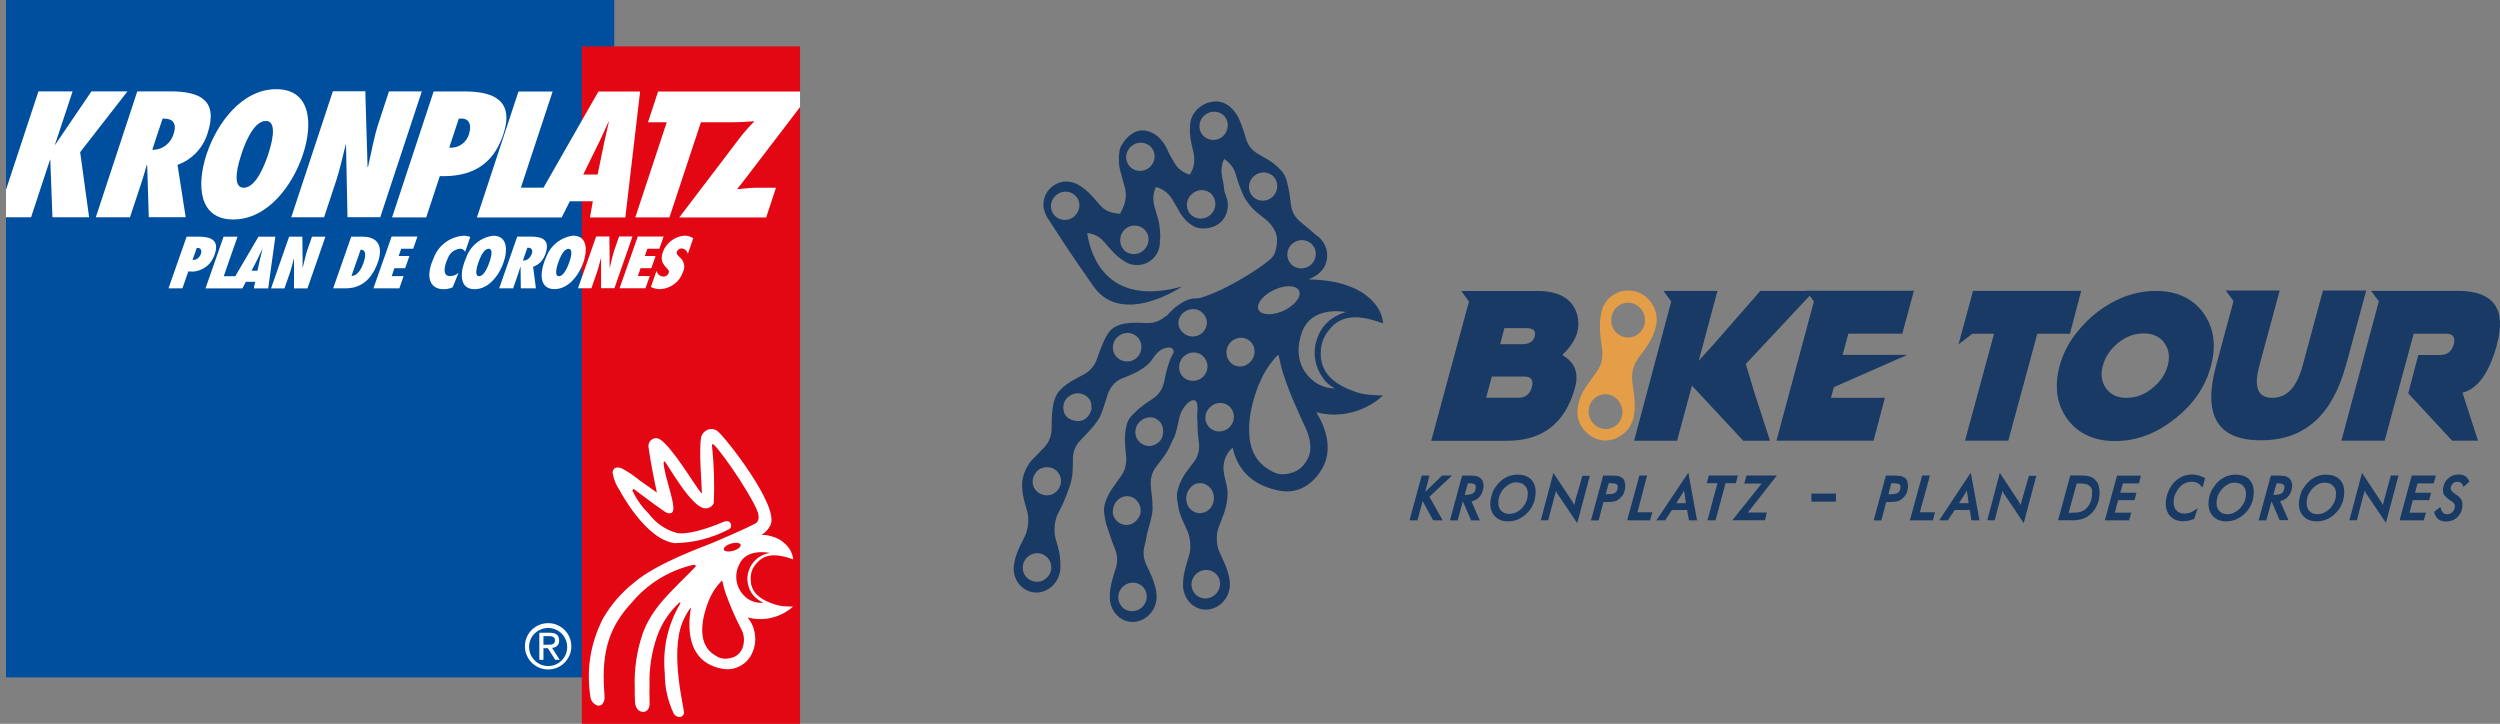 <?xml version="1.0" encoding="UTF-8"?><svg id="Ebene_1" xmlns="http://www.w3.org/2000/svg" xmlns:xlink="http://www.w3.org/1999/xlink" viewBox="0 0 321.23 93"><rect x="0" y="0" width="321.23" height="93" fill="#808080" stroke="none"/><defs><clipPath id="clippath"><rect width="79.72" height="88.36" fill="none"/></clipPath><clipPath id="clippath-1"><rect x="74.39" y="5.69" width="28.61" height="87.31" fill="none"/></clipPath><clipPath id="clippath-2"><rect y="11.03" width="17.06" height="17.33" fill="none"/></clipPath><clipPath id="clippath-3"><rect x="81.06" y="11.03" width="21.94" height="17.33" fill="none"/></clipPath><clipPath id="clippath-4"><rect x="130.23" y="12.96" width="48.16" height="67" fill="none"/></clipPath><clipPath id="clippath-5"><rect x="299.72" y="36.36" width="21.51" height="21.33" fill="none"/></clipPath></defs><g clip-path="url(#clippath)"><path d="M.77,0H78.93V87.04H.77V0Z" fill="#004f9f"/></g><g clip-path="url(#clippath-1)"><path d="M74.76,5.96h28.04V93h-28.04V5.96Z" fill="#e30613"/></g><g clip-path="url(#clippath-2)"><path d="M.77,24.38v3.54H3.99l2.45-7.43h.02l.28,7.43h4.71l-1.15-8.37,6.08-7.81h-4.63l-4.68,6.89h-.02l2.28-6.89H4.94L.77,24.38Z" fill="#fff"/></g><path d="M23.86,27.92l-1.05-6.74c.93-.33,1.73-.86,2.41-1.57s1.16-1.54,1.45-2.48c1.41-4.27-.98-5.39-4.79-5.39h-4.24l-5.33,16.18h4.39l1.43-4.31c.27-.8,.48-1.59,.72-2.39l.06-.04,.21,6.73h4.74Zm-4.29-8.7l1.32-3.98c1.23-.06,1.89,.53,1.42,1.95-.16,.56-.46,1.03-.91,1.41s-.97,.59-1.55,.65l-.28-.03Z" fill="#fff"/><path d="M26.54,19.83c-1.3,3.95-1.02,8.37,3.43,8.37s7.66-4.42,8.96-8.37c1.31-3.95,1.02-8.37-3.43-8.37s-7.66,4.42-8.96,8.37m4.47,0c.33-1.01,1.48-4.29,3.14-4.29s.64,3.29,.31,4.29-1.48,4.29-3.14,4.29-.64-3.28-.3-4.29" fill="#fff"/><path d="M37.43,27.92h4.21l1.57-4.75c.5-1.52,.8-3.02,1.2-4.55l.05-.04,.19,9.33h4.21l5.34-16.17h-4.22l-1.35,4.11c-.61,1.87-.9,3.71-1.34,5.58l-.06,.04-.29-9.74h-4.17l-5.34,16.17v.02Z" fill="#fff"/><path d="M54.77,27.93l1.74-5.3c3.77,.11,6.78-1.18,8.17-5.39,1.4-4.25-1.14-5.49-4.96-5.49h-4l-5.34,16.18s4.39,0,4.39,0Zm5.51-10.74c-.08,.27-.2,.53-.36,.76-.17,.23-.36,.43-.6,.59-.23,.17-.48,.29-.76,.36-.27,.07-.55,.1-.84,.08l1.23-3.73,.33-.02c1.08,0,1.33,.93,.99,1.95" fill="#fff"/><path d="M76.89,11.76l-7.05,12.35h-2.91l4.08-12.35h-4.39l-5.34,16.18h10.89l1.05-2.08h2.95l-.36,2.08h4.54l1.9-16.18h-5.36Zm.67,6.91l-.77,3.76h-1.85l1.84-3.75c.51-1.01,.95-2.04,1.42-3.05h.04c-.22,1.01-.48,2.04-.68,3.04Z" fill="#fff"/><g clip-path="url(#clippath-3)"><path d="M102.8,13.73v-1.97h-18.24l-1.3,3.95h2.41l-4.04,12.22h4.39l4.04-12.22h4.06c.94,0,1.94-.08,2.82-.13-.66,.66-1.27,1.35-1.84,2.08l-7.82,10.28h11.17l1.26-3.82h-2.49c-.84,0-1.7,.13-2.52,.19,.38-.49,.8-.96,1.17-1.48l6.95-9.1h-.02Z" fill="#fff"/></g><path d="M67.45,83.03c0,.4,.07,.78,.22,1.14s.36,.69,.64,.97,.6,.5,.97,.65c.36,.16,.74,.23,1.14,.23s.78-.07,1.14-.22c.37-.15,.69-.36,.97-.64s.49-.6,.65-.96c.15-.36,.23-.74,.23-1.14s-.07-.78-.22-1.14c-.15-.37-.36-.69-.64-.97s-.6-.49-.97-.65-.74-.23-1.14-.23-.78,.07-1.14,.22-.69,.36-.97,.64-.5,.6-.65,.96-.23,.74-.23,1.14m.53,0c.02-.32,.09-.63,.22-.92s.32-.55,.56-.77,.51-.38,.8-.49c.3-.11,.61-.17,.94-.16,.32,.01,.63,.08,.92,.21,.3,.13,.55,.31,.78,.54,.22,.23,.39,.49,.51,.8,.11,.3,.17,.6,.17,.93s-.07,.63-.19,.92c-.13,.3-.3,.56-.53,.78-.23,.23-.49,.4-.79,.53-.3,.12-.6,.18-.93,.18s-.66-.06-.96-.19c-.31-.14-.58-.32-.81-.56-.23-.24-.41-.52-.53-.83-.11-.31-.17-.64-.15-.97m1.3,1.75h.54v-1.49h.57l.94,1.49h.58l-.99-1.54c.26,0,.48-.08,.67-.27,.18-.19,.27-.42,.24-.68,0-.66-.39-.99-1.21-.99h-1.33v3.48h-.01Zm.54-3.04h.72c.36,0,.76,.07,.76,.53,0,.55-.44,.57-.91,.57h-.57v-1.1Z" fill="#fff"/><path d="M101.55,77.94l-.33-.02c-.55,0-1.09-.08-1.62-.24-1.62-.53-3.04-1.34-3.13-3.04-.09-.95,.21-1.77,.9-2.43,1.2-1.29,3.03-.88,4.53-.34h.02c-.1-.84-.48-1.53-1.13-2.07-.41-.38-.88-.66-1.41-.81-.43-.16-.86-.24-1.31-.25h-.22c.51-.32,.9-.75,1.16-1.29,1.14-2.51-5.97-11.43-6.73-11.97-.18-.18-.4-.29-.65-.33-.26-.05-.5-.02-.73,.08-.37,.17-.63,.44-.78,.82-.4,1.67,.13,6.91,.05,7.31,0,.02-.05,.02-.06,0-.58-.59-3.74-5.98-5.36-6.94-.36-.18-.71-.16-1.04,.08-.29,.24-.42,.54-.39,.91,.28,1.97,.66,3.9,1.08,5.86v.02l-.03-.02c-.64-.46-1.33-.95-2.19-1.55-.72-.6-1.49-1.12-2.33-1.56-.32-.13-.81-.16-1.01,.16-.1,.14-.14,.29-.12,.46,.14,.82,.45,1.58,.93,2.27,0,0,3.27,6.27,7.04,6.74,2.43-.04,4.72-.63,6.89-1.74,.16-.06,.27-.17,.33-.32s.05-.31-.03-.46c-.23-.57-1.02-.17-1.02-.17-2.23,.95-4.83,1.68-5.98,1.36-1.44-.43-2.6-1.24-3.51-2.44-.85-.84-1.55-1.81-2.07-2.9-.07-.15-.03-.18,.02-.22,.07-.05,.14-.05,.21,0s2.51,1.91,3.68,2.7c.33,.24,.64,.43,.93,.34,.07-.02,.15-.05,.21-.09,.72-.52-1.03-4.65-1.08-6.4,0-.04-.02-.11,.07-.14,.08-.03,.09,0,.11,.02,.44,.54,3.38,5.79,5.05,5.97,.26,.05,.51,0,.73-.12s.4-.31,.49-.56c.1-2.44,.03-4.89-.23-7.32-.03-.32,.19-.21,.19-.21,1.43,1.38,5.65,7.78,5.77,9.06,.05,.24,.04,.47-.04,.7-.06,.18-.18,.31-.34,.41-1.63,.84-3.75,1.73-5.46,2.47-.83,.37-7.1,2.53-10.1,5.1-1.64,1.29-2.98,2.83-4.03,4.64-1.61,3.16-2.15,6.49-1.63,9.99,.06,.59,.38,.99,.93,1.2,.58,.08,.82-.36,.9-.94,.02-.08-.02-.57-.05-1.01-.36-5.29,.83-8.32,3.48-11.21,2.09-2.49,4.71-4.12,7.86-4.9,0,0,.29-.07,.39,.04,.06,.06,.06,.12,0,.18-2.69,2.83-5.49,5.02-6.78,8.58-.77,2.28-1.11,4.62-1.02,7.02-.01,.72,0,1.25,.04,1.85,0,0,.05,1.07,.91,1.19,.58,.09,.9-.34,.96-.93,.02-.2-.05-1.48-.01-2.44-.07-2.17,.26-4.28,.97-6.33,.6-1.67,1.55-3.11,2.85-4.32,.04-.03,.08-.04,.13-.01,.04,.02,.04,.04,.02,.08-1.65,2.8-2.31,5.81-2.01,9.04,0,1.78,.37,3.47,1.12,5.08,.14,.27,.36,.44,.66,.49,.18,.03,.34-.01,.48-.13,.14-.11,.21-.27,.21-.45,0-.66-1.81-7.52-.21-11.56,.28-.68,.64-1.32,1.06-1.91,.01,0,.03,.01,.03,.02,.03,.3-1.54,6.71,3.92,7.82,.73,.16,1.44,.09,2.13-.2s1.22-.76,1.62-1.39c.22-.39,.39-.8,.49-1.23s.14-.88,.1-1.32-.13-.88-.29-1.29c-.17-.41-.39-.79-.67-1.14,.94,.24,1.88,.28,2.83,.09,.95-.19,1.81-.57,2.59-1.15l.4-.33v-.02h-.34v0Zm-7.6-8.1c.6-.17,1.14-.1,1.22,.15,.07,.26-.35,.61-.95,.78-.59,.17-1.14,.1-1.21-.15-.08-.26,.35-.61,.94-.78m1.42,13.51c-.34,.72-.91,1.14-1.7,1.24-.64,.13-1.22,0-1.76-.37-2.33-1.33-1.86-4.48-.84-7.06,.39-.94,.93-1.78,1.64-2.51,.02-.01,.04-.02,.06-.02s.04,.02,.05,.04c.13,.48,.21,.97,.4,1.5,.55,1.55,1.2,3.06,1.95,4.52,.48,.84,.56,1.72,.21,2.64m.39-6.64c-.29-.26-.53-.55-.72-.89-.19-.33-.32-.69-.39-1.07s-.07-.76-.02-1.14c.06-.38,.18-.74,.36-1.08,.93-2.14,3.93-1.46,3.93-1.46-.63,.09-1.19,.34-1.68,.75s-.84,.92-1.04,1.52c-.19,.55-.23,1.11-.11,1.69,.11,.57,.35,1.08,.73,1.53,.36,.38,.78,.68,1.25,.91-.88,.06-1.65-.19-2.32-.75" fill="#fff"/><path d="M48.72,33.13c.39-1.68-.32-2.72-2.15-2.72h-1.44l-.95,2.72-1.37,3.92h1.56c1.09,0,3.11-.28,4.18-3.35,.07-.19,.13-.38,.17-.57Zm-1.84,0c-.05,.22-.1,.45-.18,.67-.22,.63-.71,1.65-1.54,1.66l.81-2.32,.37-1.06c.58,0,.65,.51,.54,1.06h0Z" fill="#fff"/><path d="M27.4,33.13c.07-.15,.14-.3,.19-.46,.61-1.74-.42-2.26-1.98-2.26h-1.63l-.95,2.71-1.38,3.93h1.79l.76-2.18c.67,.09,1.3-.03,1.89-.35s1.03-.79,1.31-1.4h0Zm-1.61-.47c-.06,.19-.17,.35-.31,.48-.21,.19-.46,.28-.74,.26l.09-.26,.45-1.28h.13c.44,0,.54,.38,.39,.8h-.01Z" fill="#fff"/><path d="M80.98,33.13l-1.37,3.91h3.33l.55-1.57h-1.53l.35-1.01h1.38l.47-1.33,.08-.24h-1.38l.32-.93h1.54l.55-1.57h-3.32l-.96,2.73h-.01Z" fill="#fff"/><path d="M70.14,33.13h0c-.09,.2-.17,.39-.23,.58-.57,1.63-.49,3.44,1.33,3.44s3.16-1.82,3.72-3.44c.07-.2,.13-.39,.17-.59,.35-1.44,.09-2.84-1.5-2.84-.81,.11-1.52,.42-2.15,.93-.63,.52-1.07,1.15-1.34,1.92h0Zm1.59,.6c.04-.13,.13-.34,.23-.59,.24-.53,.63-1.17,1.09-1.17s.4,.64,.27,1.17c-.06,.24-.13,.46-.18,.59-.15,.41-.65,1.76-1.32,1.76s-.23-1.34-.09-1.76Z" fill="#fff"/><path d="M64.88,33.13c.34-1.44,.09-2.84-1.5-2.84-.81,.1-1.52,.41-2.15,.92-.63,.52-1.07,1.15-1.34,1.92-.09,.2-.17,.4-.24,.6-.57,1.62-.49,3.43,1.33,3.43s3.17-1.81,3.72-3.44c.07-.19,.13-.39,.18-.59Zm-1.82,0c-.06,.24-.13,.47-.18,.59-.15,.42-.65,1.77-1.32,1.77s-.23-1.35-.09-1.77c.05-.13,.13-.35,.23-.59,.24-.53,.62-1.17,1.09-1.17s.4,.63,.27,1.16h0Z" fill="#fff"/><path d="M57.56,33.13c.13-.32,.32-.58,.59-.79s.58-.33,.92-.38c.31-.02,.55,.11,.7,.39l.66-1.9c-.27-.11-.56-.17-.85-.16-.86,.06-1.65,.34-2.34,.85-.7,.52-1.2,1.18-1.51,1.99-.09,.2-.18,.42-.26,.64-.8,2.27,.06,3.39,1.53,3.39,.41,0,.79-.08,1.16-.24l.76-1.86c-.32,.27-.68,.41-1.09,.42-.9,0-.78-.98-.51-1.76,.07-.21,.15-.41,.26-.59h-.02Z" fill="#fff"/><path d="M68.49,34.28c.6-.21,1.06-.59,1.37-1.15,.09-.17,.17-.34,.23-.52,.61-1.76-.35-2.21-1.9-2.21h-1.73l-.95,2.73-1.37,3.92h1.79l.62-1.77c.11-.33,.21-.65,.31-.98l.03-.02,.03,2.77h1.94l-.36-2.77h-.01Zm-.17-1.65c-.07,.19-.17,.35-.3,.5-.19,.22-.43,.33-.72,.35h-.11l.12-.35,.45-1.3c.49-.03,.76,.22,.56,.81h0Z" fill="#fff"/><path d="M75.64,33.13l-1.37,3.91h1.72l.68-1.95c.22-.63,.36-1.24,.53-1.87l.03-.02v3.83h1.72l1.34-3.84,.98-2.81h-1.72l-.59,1.69c-.11,.32-.22,.71-.3,1.04-.1,.41-.19,.83-.3,1.25l-.03,.02v-1.27l-.03-2.73h-1.7l-.95,2.73v.02Z" fill="#fff"/><path d="M49.36,33.13l-1.38,3.92h3.33l.55-1.57h-1.53l.35-1.02h1.38l.47-1.34,.08-.23h-1.38l.32-.93h1.54l.55-1.57h-3.32l-.95,2.73h0Z" fill="#fff"/><path d="M85.02,33.13c0,.17,.03,.34,.08,.5,.14,.32,.33,.6,.59,.84,.08,.07,.16,.16,.21,.26,.06,.12,.07,.24,.01,.37-.13,.3-.35,.44-.68,.44-.21-.02-.4-.09-.56-.22-.16-.14-.27-.31-.31-.52l-.73,2.08c.4,.19,.81,.28,1.25,.27,.66-.04,1.26-.27,1.78-.67,.53-.4,.9-.92,1.1-1.55,.15-.3,.2-.63,.13-.96-.06-.33-.22-.61-.47-.84-.06-.05-.11-.1-.17-.16-.08-.08-.16-.17-.23-.27-.07-.11-.09-.24-.05-.37,.12-.26,.32-.4,.61-.41,.44,.05,.7,.29,.8,.71l.7-2.02c-.35-.22-.73-.34-1.15-.33-.64,.06-1.21,.28-1.72,.68s-.86,.9-1.07,1.51c-.07,.21-.11,.43-.12,.66h0Z" fill="#fff"/><path d="M33.21,30.41l-1.59,2.72-1.39,2.36h-1.48l.82-2.36,.95-2.72h-1.79l-.95,2.72-1.38,3.93h4.74l.45-.85h1.19l-.17,.85h1.85l.92-6.65h-2.17Zm-.05,2.72c.19-.37,.36-.76,.55-1.13h.02c-.09,.38-.19,.76-.28,1.13,0,.04-.02,.08-.03,.12l-.34,1.54h-.76l.79-1.54,.06-.11" fill="#fff"/><path d="M41.81,30.41h-1.72l-.59,1.69c-.12,.34-.22,.71-.3,1.06-.1,.41-.19,.82-.3,1.23l-.02,.02v-1.28l-.03-2.72h-1.7l-.95,2.72-1.37,3.93h1.72l.68-1.95c.22-.63,.35-1.24,.53-1.86l.02-.02v3.83h1.72l1.37-3.92,.94-2.73Z" fill="#fff"/><g clip-path="url(#clippath-4)"><path d="M149.84,40.56c-.71,.66-1.54,.99-2.49,.95-.42,0-.83-.04-1.24-.04-.45,0-.87,0-1.33,.08-.41,.04-.83,.12-1.16,.29-.03,0-.05,.02-.08,.04-1.12,.42-1.66,1.61-2.57,4.18-.29,.91-.88,1.61-1.74,2.07-.37,.21-.74,.38-1.08,.58-.79,.41-1.49,.91-2.07,1.57-.5,.58-.79,1.57-.87,2.61-.08,.7-.08,1.41-.08,2.11,0,.95-.33,1.82-.99,2.53-.29,.29-.58,.58-.88,.91-.49,.49-1.57,1.32-1.91,3.4-.04,.58,0,1.16,.08,1.7,.13,.7,.33,1.41,.54,2.11,.29,.95,.16,2.36-.29,3.27-.21,.38-.38,.79-.58,1.16-.41,.83-.7,1.66-.83,2.56-.21,1.78,.99,3.31,2.61,3.48,1.66,.17,3.19-1.16,3.36-2.94,.04-.62,0-1.29-.08-1.91-.13-.7-.33-1.41-.54-2.11-.24-.91-.12-2.28,.29-3.1l.63-1.24c.24-.54,.74-1.86,.79-1.99,.21-.58,.38-1.16,.45-1.78,.08-.7,.08-1.41,.08-2.11,0-.91,.33-1.7,.96-2.36,.29-.33,.62-.62,.91-.95,.62-.66,1.08-1.2,1.53-1.94,.42-.74,.83-2.36,1.08-3.03,.29-.87,.83-1.53,1.62-1.94,.38-.21,2.2-.74,3.4-1.78,.66-.54,.91-1.2,1.41-1.66,.66-.62,1.45-.91,2.36-.91m-18.96,27.08c.83-.62,1.95-.45,2.57,.38,.58,.82,.42,1.94-.41,2.56-.79,.63-1.95,.42-2.57-.37-.58-.79-.42-1.95,.41-2.57m3.82-10.68c.5,.66,.42,1.53-.04,2.15v.04s-.04,.04-.08,.04c-.08,.13-.17,.21-.29,.29-.79,.62-1.95,.41-2.57-.38-.5-.7-.42-1.61,.17-2.28,0-.03,0-.05,.04-.08,.04-.04,.08-.04,.12-.08l.13-.12c.79-.54,1.95-.42,2.53,.41m4.27-8.36c0,.21-.08,.38-.17,.58,0,.03,0,.05-.04,.08-.12,.25-.29,.5-.54,.71-.5,.37-1.08,.41-1.62,.24-.04,0-.13-.04-.16-.04-.13-.04-.25-.13-.33-.16-.04-.04-.08-.08-.13-.08-.13-.08-.21-.17-.33-.29l-.13-.25s-.08-.08-.08-.13-.04-.12-.04-.16c-.2-.7,0-1.53,.67-1.99,.83-.62,1.95-.45,2.57,.33,.16,.2,.24,.45,.29,.7v.49c.04-.08,.04-.04,.04-.04m5.64-6.29c-.79,.58-1.95,.41-2.57-.38-.58-.79-.42-1.94,.41-2.56,.83-.63,1.95-.46,2.57,.33,.58,.83,.42,1.99-.42,2.61m2.95-.99c1.95-1.08,2.07,.04,1.91,.29-.29,.45-.5,1.04-.66,1.53-.21,.66-.38,1.36-.5,2.07-.21,.95-.66,1.7-1.49,2.24-.33,.2-.66,.45-1.04,.7-.45,.33-.91,.7-1.29,1.11-.54,.46-.91,.99-1.04,1.66-.13,.54-.2,1.12-.2,1.7,0,.74,.08,1.45,.16,2.2,.08,.99-.13,1.9-.74,2.69-.25,.33-.5,.67-.74,1.04-.54,.7-.99,1.49-1.24,2.36-.13,.46-.17,.95-.08,1.41,.08,.54,.17,1.12,.38,1.66,.24,.67,.58,1.82,.87,2.48,.41,.91,.54,1.82,.21,2.78l-.38,1.24c-.25,.86-.42,1.78-.38,2.69,.13,1.78,1.54,3.1,3.19,2.94,1.66-.17,2.95-1.7,2.82-3.48-.04-.62-.21-1.24-.42-1.82-.24-.7-.58-1.32-.87-1.98-.42-.83-.49-1.74-.21-2.65,.13-.46,.25-1.37,.38-1.78,.21-.74,.46-1.61,.54-2.15,.08-.42,.08-1.04,.04-1.33,.04-.41-.16-1.53-.2-2.23-.08-.95,.12-1.78,.7-2.53,.29-.38,.54-.7,.83-1.08,.46-.62,.83-1.24,1.12-1.98,.21-.42,.42-.79,.54-1.24,.21-.66,.33-1.36,.49-2.07,.21-.87,.99-2.03,1.74-2.16,.87-.08,.49,1.58,.54,2.32,0,.16,0,.33,.04,.49v.49c0,.71,.08,1.41,.17,2.11,.13,.95-.08,1.82-.7,2.61-.25,.33-.5,.66-.75,.99-.54,.71-.95,1.45-1.2,2.32-.12,.41-.2,.74-.16,1.16,0,.17,.04,.42,.08,.62,.08,.58,.16,1.12,.37,1.66,.25,.67,.58,1.33,.87,1.99,.42,.91,.54,2.32,.21,3.27l-.37,1.24c-.25,.87-.42,1.78-.38,2.69,.13,1.78,1.54,3.1,3.19,2.94,1.66-.17,2.95-1.7,2.82-3.48-.04-.62-.21-1.24-.42-1.82-.25-.7-.58-1.32-.87-1.99-.42-.83-.5-2.19-.21-3.1,.13-.45,.38-.87,.49-1.28,.92-2.19,.71-3.6,.67-3.89,0-.25-.38-1.54-.46-2.24-.08-.91,.13-1.74,.67-2.48,.13-.16,.49-.54,.49-.54,.54,2.44,2.07,4.72,5.81,5.51,2.28,.5,4.15-.45,5.47-2.44,1.66-2.4,.88-5.34-.54-7.61,2.61,.74,5.64,.16,7.96-1.61l.58-.5v-.04h-.49l-.5-.04c-.79-.04-1.49-.08-2.36-.37-2.36-.79-4.44-2.07-4.6-4.64-.08-1.53,.33-2.56,1.33-3.68,1.79-1.99,4.48-1.32,6.64-.54h.04c-.13-1.24-.66-2.2-1.66-3.15-.21-.2-.38-.33-.54-.45-.58-.49-1.49-.95-2.86-1.41-2.04-.63-4.52-.63-4.52-.63,.37-.16,.74-.33,1.08-.58,.99-.7,1.41-1.7,1.29-2.9-.13-1.08-.92-1.95-1.41-2.2-.08-.12-1.45-1.24-1.99-1.7-.71-.58-1.12-1.28-1.24-2.23-.04-.45-.13-.87-.17-1.32-.08-.5-.17-.95-.29-1.41-.08-.5-.29-.99-.62-1.45-.38-.45-.83-.87-1.33-1.24-.58-.42-1.2-.7-1.79-1.08-.79-.45-1.32-1.08-1.57-1.98-.13-.42-.25-.83-.42-1.29-.29-.87-.62-1.74-1.24-2.4-.79-.91-1.82-1.28-2.94-.99-.25,.04-.5,.13-.74,.25-1.13,.62-1.7,1.45-1.83,2.48-.04,.54-.08,1.12,0,1.66,.08,.7,.25,1.36,.42,2.07,.21,.95,.13,1.82-.38,2.69-.04,.04-.08,.13-.08,.17-.87-.25-1.53-.74-1.99-1.53-.21-.38-.46-.74-.67-1.16-.16-.29-.58-1.78-2.03-2.61-1.04-.58-1.99-.49-2.82,.08-.46,.33-.79,.7-1.04,1.08-.21,.29-.38,.58-.46,.91-.04,.17-.08,.37-.08,.54v.08c0,.08-.04,.13-.04,.21,0,.58,0,1.16,.13,1.7,.17,.7,.38,1.41,.58,2.11,.29,.95,.24,1.91-.17,2.82-.13,.24-.25,.54-.38,.79-.13,0-.25,0-.38-.04-.91-.08-1.66-.42-2.24-1.12l-.87-.99c-.62-.7-1.29-1.28-2.11-1.7-1.12-.49-2.16-.37-3.11,.33-.91,.74-1.24,1.74-1.12,2.73,.13,.7,.41,1.28,.79,1.74,.83,1.32,2.86,4.47,5.64,8.4,3.69,5.22,11.36,0,11.36,0-9.66,2.65-11.74-3.93-12.19-6.87,.87,.08,1.61,.45,2.2,1.16,.25,.33,.54,.63,.83,.95,.58,.66,1.24,1.24,1.99,1.66,1.49,.79,3.32,.17,4.03-1.32,.25-.5,.33-1.04,.29-1.57,0-.04,0-.08,.04-.17,.04-.62-.04-1.29-.13-1.91-.13-.7-.38-1.41-.58-2.11-.25-.87-.25-1.74,.17-2.61,.91,.25,1.62,.79,2.11,1.61,.21,.38,.42,.7,.63,1.08,.12,.2,.37,.7,.54,.91,.42,.62,1.08,1.24,1.82,1.57,1,.37,2.7,.13,3.53-.99,.67-.91,.79-2.11,.33-3.1,0-.13-.17-.46-.17-.58-.08-.7-.13-1.11-.29-1.82-.16-.79-.08-1.57,.25-2.28,.71,.46,1.24,1.08,1.49,1.95,.13,.42,.25,.79,.38,1.2,.16,.49,.7,1.78,.83,1.94,.29,.46,.62,.91,.99,1.29,.5,.49,1.04,.91,1.62,1.36,.74,.58,1.36,1.45,1.49,2.4,.04,1.57-.41,2.28-.58,2.44-.46,.7-5.06,3.81-8.51,5.01-.54,.21-.79,.29-1.33,.33-.49-.04-1.04,.13-1.49,.38-.46,.25-.95,.58-1.33,.91-.5,.45-.99,.99-1.45,1.53m-5.06,34.16c.74-.66,1.91-.62,2.57,.13,.67,.74,.58,1.91-.2,2.61-.75,.66-1.91,.62-2.57-.13-.67-.79-.58-1.95,.21-2.61m1.78-10.93c.38,.45,.5,.99,.42,1.57-.17,.58-.58,1.11-1.16,1.36-.91,.38-1.99-.13-2.32-1.08-.04-.16-.08-.29-.08-.45,0-.58,.21-1.16,.66-1.57,.75-.7,1.87-.62,2.49,.17m2.98-7.83c-.33,.42-.83,.7-1.36,.74-.99,.04-1.87-.74-1.87-1.74-.04-.99,.75-1.86,1.79-1.94,.33-.04,.66,.04,.91,.21,.38,.2,.66,.54,.79,.99,.17,.58,.08,1.24-.25,1.74m-11.07-28.78c-.74,.67-1.91,.63-2.57-.12-.67-.75-.58-1.91,.2-2.57,.75-.67,1.91-.63,2.57,.13,.67,.7,.58,1.86-.21,2.56m6.52,1.66c.74-.66,1.91-.62,2.57,.13,.67,.74,.58,1.91-.21,2.61-.74,.66-1.91,.62-2.57-.13-.63-.79-.54-1.94,.21-2.61m3.15-7.95c-.75,.66-1.91,.62-2.57-.13s-.58-1.9,.21-2.57c.74-.66,1.91-.62,2.57,.13,.66,.74,.58,1.86-.21,2.57m8.01,3.52c.66,.74,.58,1.9-.21,2.61-.74,.66-1.91,.62-2.57-.13-.66-.74-.58-1.91,.21-2.57,.74-.7,1.95-.66,2.57,.08m1.41-7.49c-.74,.66-1.91,.62-2.57-.13-.67-.74-.58-1.91,.21-2.57,.74-.66,1.91-.62,2.57,.13,.63,.7,.54,1.86-.21,2.57m4.6,31.96c.63-1.66,1.62-3.02,2.41-3.81l.08-.04s.08,.04,.08,.08c.17,.75,.33,1.49,.58,2.32,.62,1.9,1.28,3.47,2.03,5.09l.08,.21,.74,1.61c.42,.87,1.04,2.65,.29,4.02-.58,1.12-1.33,1.66-2.49,1.91-.99,.17-1.62,.04-2.57-.58-1.49-.91-2.2-2.32-2.41-3.98v-.16c-.24-2.11,.33-4.52,1.16-6.67m-7.96,24.22c.75-.66,1.91-.62,2.57,.13,.67,.74,.58,1.91-.21,2.61-.74,.66-1.91,.62-2.57-.13-.67-.79-.58-1.91,.2-2.61m1.79-10.97c.66,.79,.58,2.03-.17,2.73s-1.86,.63-2.53-.16c-.62-.79-.54-1.99,.21-2.73,.7-.7,1.82-.66,2.49,.17m-.46-21.45c.04,.33-.04,.66-.21,.99-.45,.87-1.57,1.24-2.48,.74-.54-.29-.88-.79-.96-1.33-.04-.33,.04-.66,.21-.99,.46-.87,1.58-1.24,2.49-.79,.54,.33,.87,.83,.95,1.36m.08,5.76c.04,.99-.74,1.86-1.78,1.91-1.04,.04-1.87-.71-1.87-1.74s.79-1.86,1.83-1.91c.95-.04,1.78,.74,1.82,1.74m2.95,5.34c.66,.74,.58,1.91-.21,2.61-.75,.66-1.91,.62-2.57-.13s-.58-1.9,.21-2.57c.74-.7,1.91-.66,2.57,.08m1.86-5.38c-.95,.37-1.99-.13-2.28-1.12-.33-.99,.21-2.03,1.2-2.36,.91-.33,1.95,.17,2.24,1.12s-.21,1.98-1.16,2.36m3.53-21.66c-.75,.67-1.91,.63-2.57-.12s-.58-1.91,.21-2.57c.74-.67,1.91-.63,2.57,.13,.62,.74,.54,1.86-.21,2.56m3.48,12.17c.21,.79-.79,1.91-2.24,2.53-1.45,.58-2.82,.46-3.07-.33-.2-.79,.79-1.91,2.24-2.53,1.49-.62,2.86-.46,3.07,.33m-1.12-3.6c-.67-.74-.58-1.91,.2-2.57,.75-.66,1.91-.62,2.57,.13,.67,.74,.58,1.91-.21,2.61-.74,.62-1.91,.58-2.57-.17m7.13,6.21c-1.82,.5-3.19,1.7-3.77,3.52-.58,1.78-.25,3.56,.91,5.14,.33,.45,.87,.87,1.41,1.16-.63,0-1.91-.17-2.99-1.16-1.86-1.66-2.07-4.06-1.12-6.38,1.24-2.78,4.6-2.45,5.56-2.28" fill="#183a64"/></g><g clip-path="url(#clippath-5)"><path d="M320.84,44.24c1.24-4.59-.46-6.87-5.06-6.87h-11.11l.99,1.36-4.81,17.89h5.56l3.73-13.74h4.15c.92,0,1.24,.45,1,1.36-.25,.91-.83,1.37-1.74,1.37h-2.82l-1.29,4.93,5.64,6.08h3.32l-1.99-6.17c1.95-.46,3.44-2.53,4.44-6.21" fill="#183a64"/></g><path d="M301.43,46.98l2.61-9.65h-5.56l-2.61,9.65c-.75,2.77-2.03,4.14-3.9,4.14s-2.41-1.37-1.66-4.14l2.61-9.65h-6.93l1,1.36-2.24,8.28c-1.7,6.33,.12,9.52,5.52,9.6h.41c5.44-.04,9-3.23,10.74-9.6" fill="#183a64"/><path d="M278.54,46.98c-.33,1.16-.99,2.11-2.03,2.94s-2.11,1.2-3.28,1.2-2.03-.42-2.61-1.2c-.58-.83-.74-1.78-.42-2.94,.29-1.12,.96-2.11,1.99-2.94s2.11-1.2,3.28-1.2,2.03,.41,2.61,1.2c.63,.83,.75,1.82,.46,2.94m-11.82-4.1c-.96,1.24-1.66,2.61-2.08,4.14-.7,2.65-.37,4.93,.99,6.83,1.37,1.82,3.36,2.78,5.93,2.82h.38c2.61-.04,5.1-.95,7.46-2.82,2.41-1.86,3.98-4.14,4.69-6.83,.71-2.65,.38-4.93-.99-6.83-1.37-1.86-3.44-2.81-6.1-2.81s-5.22,.95-7.63,2.81c-.95,.74-1.74,1.57-2.45,2.44" fill="#183a64"/><path d="M265.97,42.88l1.45-5.51h-13.9l-1.86,6.87,1.78-1.36h2.78l-3.73,13.74h5.56l3.73-13.74h4.19Z" fill="#183a64"/><path d="M186.58,61.1h-1.29l-2.16,2.11,.54-2.11h-.99l-1.54,5.63v.13h.99l.67-2.48,1.33,2.44,.04,.04h1.2l-1.7-3.03,2.9-2.73h.01Z" fill="#183a64"/><path d="M224.41,61.1l-.29,1.03h2.24l-3.77,4.72h4.19l.25-.99h-2.45l3.73-4.76h-3.9Z" fill="#183a64"/><path d="M216.16,63.42c.08-.13,.13-.21,.21-.33,0-.04,.04-.04,.04-.08v.08c0,.13,0,.21,.04,.29l.17,1.28h-1.24l.79-1.24h0Zm-3.32,3.44h1.12l.87-1.33h1.95l.24,1.33h1.04l-1.12-6.13-4.11,6.13h.01Z" fill="#183a64"/><path d="M223.29,61.1h-3.73l-.25,.99h1.37l-1.29,4.77h1.04l1.29-4.77h1.33l.25-.99h0Z" fill="#183a64"/><path d="M189.61,62.76c-.04,.29-.17,.54-.33,.62-.21,.13-.54,.21-1.04,.21h-.04l.42-1.49h.08c.54,0,.75,.08,.83,.17s.13,.25,.08,.5m.66-1.29c-.13-.13-.29-.21-.49-.29-.17-.04-.46-.08-.92-.08h-.99l-1.53,5.63-.04,.13h.99l.66-2.4h.04l1.04,2.4h1.12l-1.08-2.44c.42-.08,.74-.29,.99-.54,.29-.29,.46-.7,.54-1.16,.04-.25,.04-.5-.04-.7,0-.21-.13-.42-.29-.54" fill="#183a64"/><path d="M207.86,62.71c-.04,.29-.17,.49-.33,.62-.21,.13-.54,.17-1.04,.17h-.17l.38-1.41h.2c.54,0,.75,.08,.83,.13,.13,.13,.17,.25,.13,.5m.66-1.24c-.13-.13-.29-.21-.5-.29-.16-.04-.49-.08-.91-.08h-1.12l-1.53,5.63-.04,.13h.99l.62-2.36h.38c.45,0,.79-.04,.99-.08,.25-.04,.46-.17,.62-.29,.21-.17,.38-.38,.54-.58,.13-.25,.21-.5,.25-.79,.04-.25,.04-.5-.04-.71,0-.24-.08-.45-.25-.58" fill="#183a64"/><path d="M202.43,64.29c-.04,.2-.08,.37-.13,.49,0,.04,0,.08-.04,.13,0-.04-.04-.08-.04-.13-.08-.13-.13-.25-.21-.37l-2.41-3.65-1.62,6.09h.95l.83-3.15,.04-.08c.04-.21,.08-.38,.13-.54,0,.04,.04,.04,.04,.08,.04,.13,.12,.25,.24,.42l2.45,3.64,1.62-6.08h-.95l-.92,3.15h.02Z" fill="#183a64"/><path d="M196.29,63.79c-.08,.63-.38,1.16-.83,1.61-.46,.42-.96,.63-1.54,.63-.5,0-.87-.17-1.12-.5s-.33-.79-.25-1.32c.04-.29,.13-.62,.29-.87,.13-.29,.33-.54,.58-.74,.21-.21,.42-.33,.67-.46,.24-.12,.49-.16,.74-.16,.5,0,.91,.16,1.16,.49,.29,.33,.38,.79,.29,1.32m-1.29-2.81c-.38,0-.79,.08-1.16,.21-.38,.16-.74,.37-1.04,.66-.33,.29-.58,.66-.83,1.03-.21,.42-.33,.83-.42,1.29-.13,.83,0,1.53,.42,2.03,.41,.5,.99,.79,1.78,.79,.42,0,.83-.08,1.2-.2,.38-.17,.74-.38,1.08-.67,.33-.29,.62-.66,.83-1.03,.21-.42,.38-.83,.42-1.29,.13-.87,0-1.53-.42-2.07-.41-.5-1.04-.74-1.86-.74" fill="#183a64"/><path d="M211.64,61.1h-.99l-1.54,5.63v.13h2.91l.29-1.04h-1.91s1.24-4.72,1.24-4.72Z" fill="#183a64"/><path d="M259.79,64.29c-.04,.2-.08,.37-.13,.49,0,.04,0,.08-.04,.13,0-.04-.04-.08-.04-.13-.08-.13-.13-.25-.21-.37l-2.41-3.65-1.61,6.09h.95l.83-3.15,.04-.08c.04-.21,.08-.38,.13-.54,0,.04,.04,.04,.04,.08,.04,.13,.13,.25,.25,.42l2.44,3.64,1.62-6.08h-.95l-.91,3.15h0Z" fill="#183a64"/><path d="M300.15,63.79c-.08,.63-.38,1.16-.83,1.61-.46,.42-.95,.67-1.54,.67-.49,0-.87-.17-1.12-.5s-.33-.79-.25-1.32c.04-.29,.13-.62,.29-.87,.17-.29,.33-.54,.58-.74,.2-.21,.41-.33,.66-.46s.49-.16,.74-.16c.54,0,.91,.16,1.16,.49,.29,.29,.38,.74,.29,1.28m-1.24-2.81c-.38,0-.79,.08-1.16,.21-.38,.16-.74,.37-1.04,.66-.33,.29-.58,.66-.83,1.03-.21,.42-.33,.83-.42,1.29-.13,.83,0,1.53,.42,2.03,.41,.5,.99,.79,1.78,.79,.42,0,.83-.08,1.2-.2,.38-.17,.74-.38,1.08-.67,.33-.29,.63-.66,.83-1.03,.21-.42,.38-.83,.42-1.29,.13-.87,0-1.53-.42-2.07-.45-.5-1.08-.74-1.86-.74" fill="#183a64"/><path d="M288.57,63.79c-.08,.63-.37,1.16-.83,1.61-.46,.42-.95,.67-1.54,.67-.49,0-.87-.17-1.12-.5-.24-.33-.33-.79-.24-1.32,.04-.29,.12-.62,.29-.87,.17-.29,.33-.54,.58-.74,.21-.21,.41-.33,.66-.46s.5-.16,.74-.16c.5,0,.92,.16,1.16,.49,.29,.29,.38,.74,.29,1.28m-1.29-2.81c-.37,0-.79,.08-1.16,.21-.37,.16-.74,.37-1.04,.66-.33,.29-.58,.66-.83,1.03-.21,.42-.38,.83-.42,1.29-.12,.83,0,1.53,.42,2.03s.99,.79,1.78,.79c.42,0,.83-.08,1.2-.2,.38-.17,.75-.38,1.08-.67s.63-.66,.83-1.03c.21-.42,.37-.83,.41-1.29,.13-.87,0-1.53-.41-2.07-.42-.5-1.04-.74-1.87-.74" fill="#183a64"/><path d="M293.51,62.76c-.04,.29-.17,.49-.33,.62-.21,.13-.54,.21-1.04,.21h-.04l.42-1.49h.04c.54,0,.74,.08,.83,.17,.13,.08,.17,.25,.13,.5m.66-1.29c-.13-.13-.29-.21-.49-.29-.17-.04-.5-.08-.91-.08h-1l-1.53,5.63-.04,.13h.99l.66-2.4h.04l.99,2.32,.04,.04h1.12l-1.08-2.44c.42-.08,.75-.29,.99-.54,.29-.29,.46-.7,.54-1.16,.04-.25,.04-.5-.04-.7-.04-.17-.13-.38-.29-.5" fill="#183a64"/><path d="M306.33,64.29c-.04,.2-.08,.37-.13,.49,0,.04,0,.08-.04,.13,0-.04-.04-.08-.04-.13-.08-.13-.13-.25-.21-.37l-2.41-3.65-1.62,6.09h.96l.83-3.19s0-.04,.04-.08c.04-.21,.08-.38,.13-.54,0,.04,.04,.04,.04,.08,.04,.13,.13,.25,.24,.42l2.45,3.64,1.62-6.08h-.99s-.87,3.19-.87,3.19Z" fill="#183a64"/><path d="M317.28,61.84c-.13-.29-.29-.54-.54-.66-.24-.17-.49-.21-.87-.21-.49,0-.91,.17-1.29,.49-.37,.33-.58,.74-.66,1.24-.04,.16-.04,.37,0,.54s.08,.29,.17,.41c.13,.17,.37,.38,.7,.63,.08,.04,.17,.08,.21,.13,.21,.12,.33,.24,.38,.37s.08,.25,.04,.42c-.04,.24-.13,.45-.33,.62-.17,.17-.42,.25-.67,.25-.2,0-.37-.04-.49-.17s-.25-.33-.33-.62l-.04-.13-.79,.62v.08c.13,.37,.29,.7,.54,.87,.25,.2,.58,.29,.96,.29,.58,0,1.04-.16,1.41-.49,.38-.33,.63-.79,.71-1.32,.04-.38,0-.67-.08-.91-.13-.25-.33-.5-.67-.7-.04-.04-.13-.08-.24-.17-.38-.25-.54-.5-.5-.74,.04-.25,.13-.42,.29-.58,.17-.16,.37-.2,.58-.2,.17,0,.29,.04,.42,.13,.13,.08,.21,.2,.29,.41l.04,.13,.7-.62,.08-.08-.02-.03Z" fill="#183a64"/><path d="M312.71,62.09l.29-.99h-3.11l-1.53,5.63v.13h3.07l.29-.99h-2.11l.41-1.61h2.11l.25-.95h-2.07l.33-1.2h2.07v-.02Z" fill="#183a64"/><path d="M247.97,61.1h-.99l-1.54,5.63-.04,.13h2.95l.29-1.04h-1.95l1.29-4.72h0Z" fill="#183a64"/><path d="M282.56,61.1c-.25-.08-.58-.13-.92-.13-.37,0-.74,.08-1.12,.21-.37,.16-.7,.37-.99,.62-.33,.29-.58,.66-.79,1.07-.21,.42-.33,.83-.42,1.29-.13,.83,.04,1.53,.42,2.03,.42,.5,.99,.79,1.78,.79,.21,0,.42-.04,.67-.08s.45-.13,.7-.21h.04l.46-1.41-.21,.16c-.25,.17-.5,.33-.74,.42-.25,.08-.5,.13-.75,.13-.49,0-.87-.17-1.12-.5s-.33-.79-.25-1.32c.04-.33,.13-.62,.29-.91s.33-.54,.58-.79c.2-.21,.41-.33,.66-.42,.5-.2,1.08-.2,1.49,0,.21,.13,.37,.25,.54,.46l.13,.13,.33-1.2-.04-.04c-.25-.08-.46-.2-.74-.29" fill="#183a64"/><path d="M244.19,62.71c-.04,.29-.16,.49-.33,.62-.21,.13-.54,.17-1.04,.17h-.17l.37-1.41h.21c.54,0,.75,.08,.83,.13,.12,.13,.16,.25,.12,.5m.67-1.24c-.13-.13-.29-.21-.5-.29-.17-.04-.45-.08-.91-.08h-1.12l-1.54,5.63-.04,.13h1l.62-2.36h.38c.45,0,.79-.04,.99-.08s.45-.17,.62-.29c.21-.17,.38-.38,.54-.58,.13-.25,.21-.5,.25-.79,.04-.25,.04-.5-.04-.71,0-.24-.08-.45-.25-.58" fill="#183a64"/><path d="M252.49,63.42c.08-.13,.13-.21,.21-.33,0-.04,.04-.04,.04-.08v.08c0,.13,0,.21,.04,.29l.17,1.28h-1.24l.79-1.24h0Zm-3.32,3.44h1.12l.87-1.33h1.95l.2,1.33h1.04l-1.12-6.13-4.06,6.13h0Z" fill="#183a64"/><path d="M270.49,66.73l-.04,.13h3.11l.29-.99h-2.11l.42-1.61h2.11l.25-.95h-2.08l.33-1.2h2.07l.25-.99h-3.07l-1.54,5.63v-.02Z" fill="#183a64"/><path d="M268.79,63.83c-.04,.38-.17,.7-.33,.99s-.38,.54-.62,.7c-.17,.13-.42,.21-.63,.29-.25,.04-.66,.08-1.24,.08h-.17l1.04-3.77h.29c.42,0,.75,.04,.91,.08,.17,.04,.33,.13,.46,.25,.17,.17,.29,.33,.33,.58-.04,.21,0,.46-.04,.79m.41-2.19c-.2-.21-.45-.33-.74-.42-.29-.08-.7-.12-1.29-.12h-1.16l-1.53,5.63-.04,.13h1.82c.25,0,.5,0,.66-.04,.17-.04,.33-.04,.5-.08,.25-.08,.46-.17,.7-.29,.21-.13,.42-.29,.63-.49,.25-.29,.49-.58,.66-.95,.17-.38,.29-.74,.33-1.16,.08-.45,.04-.87-.04-1.24-.04-.42-.25-.7-.5-.95" fill="#183a64"/><path d="M232.75,63.42h3.15v1.04h-3.15v-1.04Z" fill="#183a64"/><path d="M197.41,37.38c2.78,0,4.48,.91,5.14,2.73,.29,.83,.33,1.66,.13,2.53-.25,.99-.91,1.99-1.95,2.98,1.61,.91,2.16,2.28,1.66,4.14-1.24,4.6-4.15,6.88-8.79,6.88h-9.7l4.85-17.89-.99-1.36h9.65Zm-2.32,13.73c.91,0,1.49-.46,1.74-1.37s-.08-1.36-.99-1.36h-4.15l-.74,2.73h4.14Zm.45-6.88c.92,0,1.49-.33,1.66-1.04,.17-.7-.17-1.03-1.12-1.03h-2.78l-.54,2.07h2.78Z" fill="#183a64"/><path d="M232.08,37.38h-5.89l-6.01,6.87-1.91,2.11,2.41-8.98h-6.93l.99,1.36-4.77,17.89h5.52l1.91-7.08,6.59,7.08h3.44l-1.99-6.13-1.12-3.73,8.21-8.78,.54,.74-4.81,17.89h12.48l1.45-5.51h-6.93l.38-1.37,9.42-4.14h-8.3l.74-2.73h6.93l1.49-5.51h-13.85v.02Z" fill="#183a64"/><path d="M207.36,56.42c-1.08,.38-2.32,.21-3.4-.74s-1.49-2.23-1.16-3.68c.21-1.08,.74-2.03,1.41-2.9,.29-.41,.62-.87,.91-1.28,.66-.87,.87-1.86,.74-2.98-.13-.83-.24-1.7-.29-2.57,0-.74,.04-1.49,.2-2.2,.5-2.03,2.49-3.15,4.44-2.6,1.91,.54,3.07,2.6,2.53,4.59-.25,1.04-.79,1.95-1.37,2.78-.29,.41-.58,.79-.87,1.2-.7,.95-.91,1.99-.74,3.15,.13,.83,.25,1.7,.29,2.57,.04,.66-.04,1.32-.17,1.95-.33,1.28-1.16,2.19-2.53,2.73m2.66-13.24c1.12-.46,1.66-1.78,1.2-2.9-.46-1.16-1.74-1.7-2.82-1.24-1.12,.45-1.66,1.78-1.2,2.94,.46,1.12,1.74,1.66,2.82,1.2m-5.72,10.52c.45,1.11,1.7,1.7,2.78,1.28,1.16-.45,1.7-1.74,1.24-2.9-.45-1.16-1.7-1.74-2.82-1.29-1.12,.46-1.66,1.74-1.2,2.9" fill="#e49e48"/></svg>